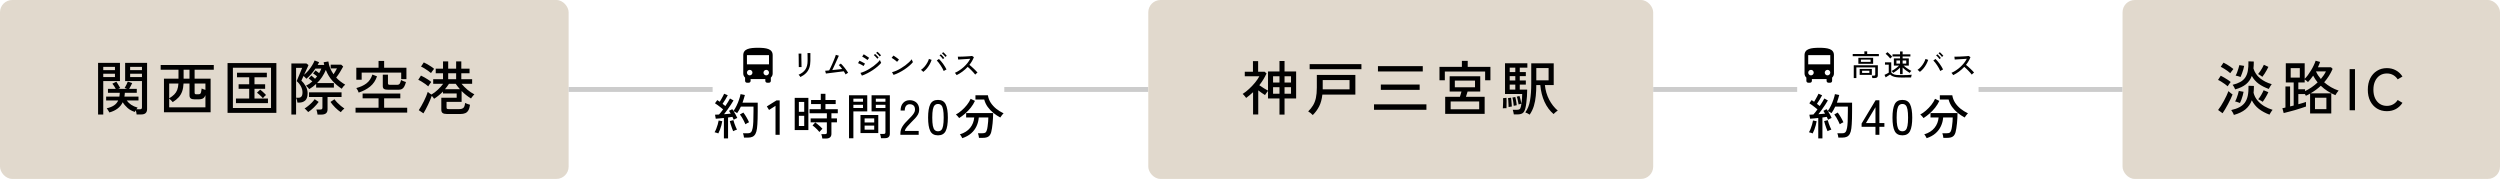 <svg width="1020" height="73" viewBox="0 0 1020 73" fill="none" xmlns="http://www.w3.org/2000/svg">
<rect width="232" height="73" rx="5" fill="#E1D9CD"/>
<path d="M55.736 46.704C55.72 46.464 55.68 46.184 55.616 45.864C55.552 45.544 55.48 45.256 55.4 45C55.32 45.128 55.24 45.248 55.16 45.36C55.096 45.488 55.048 45.592 55.016 45.672C53.848 45.304 52.856 44.76 52.04 44.04C51.224 43.32 50.568 42.544 50.072 41.712C49.096 43.76 47.272 45.152 44.6 45.888C44.536 45.744 44.44 45.56 44.312 45.336C44.184 45.112 44.048 44.896 43.904 44.688C43.776 44.464 43.656 44.296 43.544 44.184C44.792 43.896 45.792 43.496 46.544 42.984C47.296 42.472 47.856 41.808 48.224 40.992H43.304V39.408H48.704C48.752 39.168 48.784 38.92 48.8 38.664C48.832 38.408 48.856 38.144 48.872 37.872H44.048V36.264H47.24C47.064 35.944 46.848 35.576 46.592 35.16C46.336 34.744 46.088 34.4 45.848 34.128L47.48 33.336C47.736 33.672 48.008 34.096 48.296 34.608C48.6 35.104 48.848 35.536 49.04 35.904L48.224 36.264H51.92L50.864 35.88C51.088 35.496 51.328 35.056 51.584 34.56C51.84 34.064 52.024 33.64 52.136 33.288L53.936 33.888C53.792 34.224 53.6 34.616 53.36 35.064C53.136 35.496 52.912 35.896 52.688 36.264H55.808V37.872H50.936C50.92 38.128 50.896 38.384 50.864 38.64C50.848 38.896 50.816 39.152 50.768 39.408H56.504V40.992H51.704C52.168 41.648 52.76 42.224 53.48 42.72C54.216 43.216 55.112 43.616 56.168 43.92C56.104 43.984 56.024 44.08 55.928 44.208C55.832 44.336 55.736 44.464 55.64 44.592H57.008C57.328 44.592 57.56 44.536 57.704 44.424C57.848 44.312 57.92 44.104 57.92 43.8V33.072H51.056V25.656H60.008V44.496C60.008 45.232 59.808 45.784 59.408 46.152C59.024 46.52 58.392 46.704 57.512 46.704H55.736ZM40.016 46.728V25.656H48.944V33.072H42.128V46.728H40.016ZM53.096 31.44H57.92V30.096H53.096V31.44ZM42.128 31.44H46.904V30.096H42.128V31.44ZM53.096 28.608H57.92V27.288H53.096V28.608ZM42.128 28.608H46.904V27.288H42.128V28.608ZM66.896 45.792V32.088H72.824V28.44H65.552V26.52H87.224V28.44H79.4V32.088H85.928V45.792H66.896ZM69.032 43.8H83.816V38.808C83.56 39.496 83.208 39.96 82.76 40.2C82.328 40.424 81.76 40.536 81.056 40.536H79.424C78.688 40.536 78.152 40.408 77.816 40.152C77.48 39.896 77.312 39.464 77.312 38.856V34.08H74.888C74.824 35.328 74.632 36.4 74.312 37.296C73.992 38.192 73.52 38.992 72.896 39.696C72.272 40.384 71.464 41.04 70.472 41.664C70.328 41.472 70.104 41.224 69.8 40.92C69.496 40.616 69.24 40.384 69.032 40.224V43.8ZM69.032 40.104C69.88 39.592 70.568 39.072 71.096 38.544C71.624 38.016 72.024 37.4 72.296 36.696C72.568 35.976 72.736 35.104 72.8 34.08H69.032V40.104ZM80.144 38.472H80.84C81.192 38.472 81.456 38.416 81.632 38.304C81.824 38.176 81.96 37.944 82.04 37.608C82.136 37.256 82.216 36.752 82.28 36.096C82.488 36.192 82.728 36.296 83 36.408C83.288 36.504 83.56 36.592 83.816 36.672V34.08H79.4V37.8C79.4 38.008 79.448 38.176 79.544 38.304C79.64 38.416 79.84 38.472 80.144 38.472ZM74.912 32.088H77.312V28.44H74.912V32.088ZM92.84 46.056V25.728H112.76V46.056H92.84ZM95.024 44.064H110.576V27.624H95.024V44.064ZM96.272 42.072V40.2H101.672V36.24H97.352V34.392H101.672V31.512H96.704V29.664H108.872V31.512H103.832V34.392H108.176V36.24H103.832V40.2H109.328V42.072H96.272ZM107.264 40.056C107.12 39.864 106.896 39.624 106.592 39.336C106.288 39.032 105.976 38.744 105.656 38.472C105.336 38.184 105.064 37.968 104.84 37.824L106.16 36.576C106.368 36.72 106.632 36.936 106.952 37.224C107.272 37.512 107.584 37.8 107.888 38.088C108.192 38.36 108.408 38.584 108.536 38.76C108.376 38.872 108.152 39.072 107.864 39.36C107.592 39.648 107.392 39.88 107.264 40.056ZM118.88 46.728V25.896H125.024L125.864 26.544C125.816 26.672 125.696 26.952 125.504 27.384C125.312 27.8 125.088 28.288 124.832 28.848C124.576 29.408 124.32 29.96 124.064 30.504C124.656 30.04 125.232 29.48 125.792 28.824C126.352 28.152 126.856 27.456 127.304 26.736C127.752 26.016 128.104 25.328 128.36 24.672L130.184 25.368C130.104 25.544 130.016 25.728 129.92 25.92C129.824 26.112 129.72 26.304 129.608 26.496H132.296C132.248 26.32 132.2 26.144 132.152 25.968C132.12 25.776 132.088 25.584 132.056 25.392L133.976 25.08C134.104 26.072 134.352 27.008 134.72 27.888C135.104 28.752 135.56 29.56 136.088 30.312C136.6 29.512 137.064 28.712 137.48 27.912H134.912V26.376H139.208L140.024 27.144C139.672 27.832 139.232 28.592 138.704 29.424C138.192 30.256 137.68 31 137.168 31.656C137.728 32.248 138.32 32.784 138.944 33.264C139.568 33.744 140.2 34.168 140.84 34.536C140.632 34.696 140.376 34.952 140.072 35.304C139.784 35.656 139.568 35.96 139.424 36.216C138.064 35.32 136.816 34.256 135.68 33.024C134.544 31.776 133.632 30.28 132.944 28.536C132.064 30.616 130.872 32.4 129.368 33.888H136.232V35.736H128.984V34.248C128.568 34.648 128.12 35.024 127.64 35.376C127.176 35.728 126.688 36.056 126.176 36.36C126.048 36.168 125.84 35.92 125.552 35.616C125.264 35.296 125.032 35.08 124.856 34.968C125.336 34.728 125.792 34.464 126.224 34.176C126.656 33.872 127.064 33.552 127.448 33.216C126.92 32.752 126.424 32.344 125.96 31.992L127.04 30.84C127.28 31.016 127.528 31.224 127.784 31.464C128.056 31.688 128.304 31.912 128.528 32.136C128.688 31.976 128.832 31.816 128.96 31.656C129.104 31.48 129.24 31.312 129.368 31.152C129.112 30.928 128.84 30.712 128.552 30.504C128.264 30.296 127.992 30.112 127.736 29.952L128.744 28.752C128.968 28.912 129.208 29.088 129.464 29.28C129.736 29.472 129.984 29.664 130.208 29.856C130.384 29.552 130.544 29.248 130.688 28.944C130.848 28.624 130.992 28.304 131.12 27.984H128.696C128.152 28.816 127.544 29.6 126.872 30.336C126.216 31.072 125.592 31.672 125 32.136C124.888 31.992 124.712 31.808 124.472 31.584C124.248 31.344 124.04 31.144 123.848 30.984C123.624 31.48 123.424 31.912 123.248 32.28C123.088 32.632 122.992 32.848 122.96 32.928C123.696 33.6 124.304 34.376 124.784 35.256C125.264 36.12 125.504 37.048 125.504 38.04C125.504 39.416 125.184 40.4 124.544 40.992C123.904 41.568 123.088 41.856 122.096 41.856H121.352C121.288 41.12 121.104 40.464 120.8 39.888V46.728H118.88ZM129.56 46.752C129.528 46.464 129.464 46.104 129.368 45.672C129.272 45.256 129.176 44.928 129.08 44.688H130.664C130.984 44.688 131.208 44.632 131.336 44.52C131.48 44.408 131.552 44.2 131.552 43.896V39.576H126.08V37.68H139.352V39.576H133.64V44.592C133.64 45.344 133.432 45.888 133.016 46.224C132.6 46.576 131.968 46.752 131.12 46.752H129.56ZM120.8 39.888H121.736C122.264 39.888 122.672 39.728 122.96 39.408C123.264 39.072 123.416 38.488 123.416 37.656C123.416 36.872 123.208 36.08 122.792 35.28C122.376 34.464 121.792 33.736 121.04 33.096C121.072 33.016 121.16 32.8 121.304 32.448C121.448 32.096 121.624 31.68 121.832 31.2C122.04 30.704 122.248 30.208 122.456 29.712C122.664 29.216 122.84 28.784 122.984 28.416C123.144 28.048 123.24 27.808 123.272 27.696H120.8V39.888ZM139.04 45.768C138.288 45.272 137.528 44.64 136.76 43.872C135.992 43.104 135.352 42.344 134.84 41.592L136.472 40.488C136.744 40.904 137.12 41.36 137.6 41.856C138.08 42.352 138.584 42.816 139.112 43.248C139.64 43.68 140.104 44.024 140.504 44.28C140.296 44.424 140.032 44.656 139.712 44.976C139.408 45.296 139.184 45.56 139.04 45.768ZM125.744 45.72C125.584 45.528 125.344 45.272 125.024 44.952C124.72 44.616 124.464 44.384 124.256 44.256C124.688 44.016 125.168 43.68 125.696 43.248C126.24 42.816 126.752 42.352 127.232 41.856C127.712 41.36 128.096 40.896 128.384 40.464L130.016 41.592C129.472 42.344 128.808 43.104 128.024 43.872C127.256 44.624 126.496 45.24 125.744 45.72ZM145.064 45.936V43.968H154.448V40.128H147.944V38.16H163.328V40.128H156.728V43.968H166.136V45.936H145.064ZM145.376 32.52V27.624H154.448V24.864H156.728V27.624H165.824V32.28H163.688V29.616H147.56V32.52H145.376ZM158.624 36.624C157.696 36.624 157.056 36.52 156.704 36.312C156.352 36.088 156.176 35.696 156.176 35.136V30.456H158.288V33.96C158.288 34.216 158.352 34.392 158.48 34.488C158.608 34.568 158.864 34.608 159.248 34.608H161.984C162.496 34.608 162.856 34.464 163.064 34.176C163.272 33.888 163.464 33.376 163.64 32.64C163.784 32.736 163.984 32.84 164.24 32.952C164.496 33.064 164.752 33.168 165.008 33.264C165.28 33.36 165.488 33.424 165.632 33.456C165.424 34.256 165.184 34.888 164.912 35.352C164.656 35.816 164.336 36.144 163.952 36.336C163.568 36.528 163.072 36.624 162.464 36.624H158.624ZM146.336 37.776C146.224 37.456 146.096 37.144 145.952 36.84C145.808 36.536 145.616 36.232 145.376 35.928C146.992 35.512 148.368 34.88 149.504 34.032C150.64 33.168 151.448 31.96 151.928 30.408L153.824 31.152C153.248 32.848 152.312 34.232 151.016 35.304C149.72 36.36 148.16 37.184 146.336 37.776ZM182.36 46.512C181.528 46.512 180.936 46.376 180.584 46.104C180.232 45.848 180.056 45.408 180.056 44.784V39.864H186.32V38.136H180.728V37.344C180.184 37.904 179.608 38.432 179 38.928C178.408 39.424 177.776 39.88 177.104 40.296C177.024 40.136 176.888 39.944 176.696 39.72C176.52 39.496 176.344 39.288 176.168 39.096C176.008 39.608 175.784 40.184 175.496 40.824C175.224 41.464 174.928 42.12 174.608 42.792C174.288 43.448 173.968 44.08 173.648 44.688C173.328 45.296 173.032 45.816 172.76 46.248L170.864 44.952C171.184 44.488 171.52 43.936 171.872 43.296C172.24 42.656 172.6 41.984 172.952 41.28C173.304 40.576 173.616 39.896 173.888 39.24C174.16 38.568 174.376 37.984 174.536 37.488C174.648 37.6 174.856 37.768 175.16 37.992C175.48 38.216 175.768 38.408 176.024 38.568C176.936 38.056 177.816 37.392 178.664 36.576C179.528 35.76 180.24 34.968 180.8 34.2H176.744V32.304H180.752V29.88H177.776V28.008H180.752V25.056H182.864V28.008H186.104V25.056H188.216V28.008H191.576V29.88H188.216V32.304H192.632V34.2H188.312C189 35.032 189.808 35.84 190.736 36.624C191.68 37.408 192.616 38.032 193.544 38.496C193.432 38.592 193.28 38.752 193.088 38.976C192.896 39.2 192.712 39.424 192.536 39.648C192.376 39.872 192.256 40.048 192.176 40.176C190.752 39.312 189.472 38.296 188.336 37.128V41.568H182.192V43.848C182.192 44.088 182.248 44.264 182.36 44.376C182.488 44.472 182.728 44.52 183.08 44.52H187.328C188.112 44.52 188.688 44.352 189.056 44.016C189.44 43.68 189.672 43.008 189.752 42C189.976 42.128 190.296 42.264 190.712 42.408C191.144 42.552 191.496 42.664 191.768 42.744C191.64 43.736 191.408 44.504 191.072 45.048C190.752 45.592 190.328 45.968 189.8 46.176C189.272 46.4 188.632 46.512 187.88 46.512H182.36ZM174.728 35.232C174.44 34.96 174.048 34.648 173.552 34.296C173.056 33.944 172.544 33.608 172.016 33.288C171.504 32.968 171.048 32.728 170.648 32.568L171.752 30.84C172.2 31.048 172.68 31.296 173.192 31.584C173.704 31.872 174.2 32.176 174.68 32.496C175.176 32.816 175.6 33.136 175.952 33.456C175.872 33.552 175.744 33.72 175.568 33.96C175.392 34.2 175.224 34.44 175.064 34.68C174.904 34.92 174.792 35.104 174.728 35.232ZM175.856 29.808C175.568 29.552 175.176 29.248 174.68 28.896C174.184 28.544 173.672 28.208 173.144 27.888C172.632 27.568 172.176 27.328 171.776 27.168L172.904 25.464C173.32 25.64 173.792 25.88 174.32 26.184C174.864 26.488 175.384 26.808 175.88 27.144C176.392 27.48 176.8 27.792 177.104 28.08C177.024 28.176 176.896 28.344 176.72 28.584C176.544 28.808 176.368 29.04 176.192 29.28C176.032 29.504 175.92 29.68 175.856 29.808ZM181.568 36.384H187.64C187.032 35.696 186.464 34.968 185.936 34.2H183.176C182.936 34.568 182.68 34.936 182.408 35.304C182.152 35.672 181.872 36.032 181.568 36.384ZM182.864 32.304H186.104V29.88H182.864V32.304Z" fill="black"/>
<rect x="232" y="35.5" width="58.75" height="2" fill="#CCCCCC"/>
<path d="M313.75 26.25H304.75V22.5H313.75M312.625 30.75C312.327 30.75 312.04 30.631 311.83 30.421C311.619 30.209 311.5 29.923 311.5 29.625C311.5 29.327 311.619 29.041 311.83 28.829C312.04 28.619 312.327 28.5 312.625 28.5C312.923 28.5 313.21 28.619 313.42 28.829C313.631 29.041 313.75 29.327 313.75 29.625C313.75 29.923 313.631 30.209 313.42 30.421C313.21 30.631 312.923 30.75 312.625 30.75ZM305.875 30.75C305.577 30.75 305.29 30.631 305.08 30.421C304.869 30.209 304.75 29.923 304.75 29.625C304.75 29.327 304.869 29.041 305.08 28.829C305.29 28.619 305.577 28.5 305.875 28.5C306.173 28.5 306.46 28.619 306.67 28.829C306.881 29.041 307 29.327 307 29.625C307 29.923 306.881 30.209 306.67 30.421C306.46 30.631 306.173 30.75 305.875 30.75ZM303.25 30C303.25 30.66 303.542 31.253 304 31.665V33C304 33.199 304.079 33.39 304.22 33.53C304.36 33.671 304.551 33.75 304.75 33.75H305.5C305.699 33.75 305.89 33.671 306.03 33.53C306.171 33.39 306.25 33.199 306.25 33V32.25H312.25V33C312.25 33.199 312.329 33.39 312.47 33.53C312.61 33.671 312.801 33.75 313 33.75H313.75C313.949 33.75 314.14 33.671 314.28 33.53C314.421 33.39 314.5 33.199 314.5 33V31.665C314.957 31.253 315.25 30.66 315.25 30V22.5C315.25 19.875 312.565 19.5 309.25 19.5C305.935 19.5 303.25 19.875 303.25 22.5V30Z" fill="black"/>
<path d="M326.558 31.432C326.526 31.352 326.466 31.248 326.378 31.12C326.29 31 326.194 30.88 326.09 30.76C325.994 30.64 325.906 30.548 325.826 30.484C327.066 29.956 327.986 29.248 328.586 28.36C329.194 27.464 329.498 26.28 329.498 24.808V24.364C329.498 24.244 329.498 24.052 329.498 23.788C329.498 23.524 329.494 23.24 329.486 22.936C329.486 22.632 329.482 22.364 329.474 22.132C329.474 21.892 329.47 21.736 329.462 21.664H330.638V24.808C330.638 25.904 330.49 26.864 330.194 27.688C329.906 28.504 329.462 29.216 328.862 29.824C328.262 30.432 327.494 30.968 326.558 31.432ZM325.898 27.364C325.906 27.316 325.906 27.156 325.898 26.884C325.898 26.612 325.894 26.276 325.886 25.876C325.886 25.476 325.882 25.056 325.874 24.616C325.874 24.168 325.87 23.744 325.862 23.344C325.854 22.944 325.846 22.608 325.838 22.336C325.83 22.064 325.822 21.904 325.814 21.856H326.954C326.954 21.912 326.954 22.076 326.954 22.348C326.954 22.62 326.954 22.952 326.954 23.344C326.962 23.728 326.97 24.14 326.978 24.58C326.986 25.012 326.994 25.428 327.002 25.828C327.01 26.22 327.014 26.556 327.014 26.836C327.022 27.108 327.03 27.28 327.038 27.352L325.898 27.364ZM345.014 30.364C344.934 30.196 344.826 30.004 344.69 29.788C344.562 29.564 344.418 29.332 344.258 29.092C344.074 29.116 343.782 29.152 343.382 29.2C342.99 29.248 342.534 29.304 342.014 29.368C341.502 29.432 340.974 29.5 340.43 29.572C339.894 29.636 339.382 29.7 338.894 29.764C338.406 29.82 337.99 29.872 337.646 29.92C337.302 29.968 337.078 30 336.974 30.016L336.662 28.864C336.75 28.864 336.942 28.852 337.238 28.828C337.534 28.796 337.89 28.76 338.306 28.72C338.474 28.424 338.662 28.052 338.87 27.604C339.086 27.156 339.306 26.676 339.53 26.164C339.762 25.652 339.978 25.148 340.178 24.652C340.386 24.156 340.562 23.708 340.706 23.308C340.858 22.908 340.962 22.596 341.018 22.372L342.242 22.732C342.17 22.908 342.058 23.168 341.906 23.512C341.754 23.848 341.578 24.236 341.378 24.676C341.186 25.108 340.982 25.56 340.766 26.032C340.55 26.504 340.338 26.964 340.13 27.412C339.922 27.852 339.734 28.244 339.566 28.588C340.054 28.54 340.546 28.492 341.042 28.444C341.546 28.388 342.018 28.336 342.458 28.288C342.906 28.232 343.286 28.184 343.598 28.144C343.35 27.808 343.106 27.496 342.866 27.208C342.626 26.912 342.414 26.684 342.23 26.524L343.07 25.948C343.31 26.172 343.566 26.436 343.838 26.74C344.11 27.044 344.382 27.368 344.654 27.712C344.926 28.056 345.178 28.4 345.41 28.744C345.65 29.08 345.858 29.396 346.034 29.692C345.946 29.732 345.834 29.796 345.698 29.884C345.562 29.964 345.43 30.052 345.302 30.148C345.182 30.236 345.086 30.308 345.014 30.364ZM351.662 30.856L351.062 29.74C351.638 29.58 352.234 29.364 352.85 29.092C353.466 28.812 354.074 28.488 354.674 28.12C355.282 27.752 355.862 27.364 356.414 26.956C356.966 26.54 357.466 26.12 357.914 25.696C358.362 25.272 358.734 24.864 359.03 24.472C359.054 24.568 359.094 24.696 359.15 24.856C359.214 25.008 359.282 25.16 359.354 25.312C359.426 25.464 359.482 25.576 359.522 25.648C359.122 26.136 358.63 26.632 358.046 27.136C357.462 27.632 356.818 28.116 356.114 28.588C355.418 29.052 354.69 29.48 353.93 29.872C353.178 30.264 352.422 30.592 351.662 30.856ZM353.93 24.508C353.85 24.428 353.714 24.32 353.522 24.184C353.33 24.048 353.122 23.908 352.898 23.764C352.674 23.612 352.458 23.476 352.25 23.356C352.05 23.236 351.89 23.152 351.77 23.104L352.394 22.144C352.538 22.224 352.714 22.332 352.922 22.468C353.13 22.596 353.342 22.732 353.558 22.876C353.782 23.02 353.986 23.16 354.17 23.296C354.362 23.424 354.506 23.524 354.602 23.596L353.93 24.508ZM352.322 26.944C352.218 26.856 352.07 26.756 351.878 26.644C351.694 26.532 351.49 26.42 351.266 26.308C351.042 26.188 350.822 26.08 350.606 25.984C350.398 25.888 350.222 25.816 350.078 25.768L350.654 24.772C350.814 24.836 350.998 24.92 351.206 25.024C351.422 25.128 351.638 25.24 351.854 25.36C352.078 25.472 352.286 25.584 352.478 25.696C352.67 25.8 352.818 25.888 352.922 25.96L352.322 26.944ZM358.922 23.044C358.81 22.884 358.666 22.712 358.49 22.528C358.322 22.344 358.146 22.168 357.962 22C357.786 21.824 357.622 21.684 357.47 21.58L357.974 21.112C358.11 21.208 358.274 21.348 358.466 21.532C358.658 21.716 358.846 21.904 359.03 22.096C359.214 22.28 359.354 22.436 359.45 22.564L358.922 23.044ZM357.938 23.968C357.826 23.808 357.686 23.636 357.518 23.452C357.35 23.26 357.178 23.08 357.002 22.912C356.826 22.736 356.666 22.592 356.522 22.48L357.026 22.012C357.154 22.116 357.31 22.26 357.494 22.444C357.686 22.628 357.87 22.816 358.046 23.008C358.23 23.2 358.37 23.364 358.466 23.5L357.938 23.968ZM364.574 30.556L363.95 29.44C364.518 29.304 365.114 29.1 365.738 28.828C366.362 28.548 366.978 28.224 367.586 27.856C368.202 27.488 368.79 27.096 369.35 26.68C369.91 26.256 370.414 25.832 370.862 25.408C371.318 24.984 371.69 24.576 371.978 24.184C372.002 24.272 372.046 24.396 372.11 24.556C372.174 24.708 372.242 24.86 372.314 25.012C372.386 25.156 372.442 25.264 372.482 25.336C372.098 25.816 371.61 26.312 371.018 26.824C370.426 27.336 369.774 27.832 369.062 28.312C368.35 28.784 367.61 29.216 366.842 29.608C366.074 30 365.318 30.316 364.574 30.556ZM366.002 25.228C365.914 25.132 365.774 25.008 365.582 24.856C365.398 24.696 365.194 24.536 364.97 24.376C364.746 24.208 364.526 24.056 364.31 23.92C364.102 23.776 363.926 23.672 363.782 23.608L364.526 22.672C364.67 22.752 364.846 22.864 365.054 23.008C365.27 23.152 365.49 23.304 365.714 23.464C365.938 23.624 366.146 23.78 366.338 23.932C366.53 24.084 366.678 24.208 366.782 24.304L366.002 25.228ZM376.706 29.332C376.61 29.22 376.466 29.076 376.274 28.9C376.082 28.724 375.91 28.592 375.758 28.504C376.278 28.152 376.754 27.724 377.186 27.22C377.626 26.708 378.002 26.176 378.314 25.624C378.634 25.064 378.862 24.536 378.998 24.04L380.102 24.424C379.91 25.024 379.65 25.624 379.322 26.224C378.994 26.824 378.61 27.392 378.17 27.928C377.73 28.456 377.242 28.924 376.706 29.332ZM385.034 28.972C384.906 28.644 384.73 28.28 384.506 27.88C384.29 27.48 384.046 27.08 383.774 26.68C383.51 26.272 383.242 25.896 382.97 25.552C382.698 25.2 382.442 24.912 382.202 24.688L383.09 24.052C383.354 24.3 383.63 24.596 383.918 24.94C384.214 25.276 384.502 25.64 384.782 26.032C385.062 26.424 385.322 26.82 385.562 27.22C385.802 27.612 386.006 27.984 386.174 28.336C386.046 28.392 385.862 28.488 385.622 28.624C385.39 28.752 385.194 28.868 385.034 28.972ZM385.718 23.224C385.614 23.064 385.478 22.892 385.31 22.708C385.142 22.516 384.97 22.336 384.794 22.168C384.618 21.992 384.458 21.848 384.314 21.736L384.842 21.292C384.97 21.396 385.126 21.54 385.31 21.724C385.502 21.908 385.686 22.096 385.862 22.288C386.046 22.48 386.186 22.644 386.282 22.78L385.718 23.224ZM384.71 24.112C384.606 23.944 384.474 23.764 384.314 23.572C384.154 23.38 383.986 23.196 383.81 23.02C383.634 22.844 383.474 22.7 383.33 22.588L383.87 22.156C383.998 22.26 384.15 22.408 384.326 22.6C384.51 22.784 384.69 22.976 384.866 23.176C385.042 23.368 385.178 23.532 385.274 23.668L384.71 24.112ZM390.314 30.652C390.234 30.532 390.122 30.372 389.978 30.172C389.842 29.964 389.714 29.812 389.594 29.716C390.21 29.452 390.826 29.116 391.442 28.708C392.058 28.3 392.646 27.844 393.206 27.34C393.766 26.828 394.274 26.288 394.73 25.72C395.186 25.144 395.562 24.564 395.858 23.98C395.49 24.004 395.07 24.032 394.598 24.064C394.134 24.088 393.662 24.116 393.182 24.148C392.71 24.18 392.274 24.208 391.874 24.232C391.474 24.256 391.158 24.276 390.926 24.292L390.794 23.128C390.986 23.128 391.278 23.124 391.67 23.116C392.062 23.108 392.498 23.096 392.978 23.08C393.466 23.056 393.95 23.032 394.43 23.008C394.918 22.976 395.354 22.948 395.738 22.924C396.13 22.892 396.418 22.86 396.602 22.828L397.346 23.308C397.146 23.86 396.89 24.4 396.578 24.928C396.274 25.456 395.922 25.968 395.522 26.464C395.794 26.68 396.086 26.924 396.398 27.196C396.71 27.468 397.018 27.752 397.322 28.048C397.626 28.336 397.91 28.616 398.174 28.888C398.438 29.152 398.654 29.392 398.822 29.608C398.686 29.696 398.522 29.824 398.33 29.992C398.146 30.152 397.998 30.3 397.886 30.436C397.726 30.212 397.522 29.964 397.274 29.692C397.034 29.412 396.77 29.128 396.482 28.84C396.194 28.544 395.906 28.26 395.618 27.988C395.33 27.716 395.066 27.48 394.826 27.28C394.162 27.992 393.438 28.64 392.654 29.224C391.87 29.8 391.09 30.276 390.314 30.652Z" fill="black"/>
<path d="M295.35 56.46V48.14C294.71 48.207 294.097 48.267 293.51 48.32C292.923 48.373 292.43 48.413 292.03 48.44L291.73 46.8C291.943 46.787 292.183 46.773 292.45 46.76C292.73 46.747 293.03 46.733 293.35 46.72C293.59 46.467 293.857 46.16 294.15 45.8C294.443 45.427 294.737 45.033 295.03 44.62C294.737 44.367 294.397 44.093 294.01 43.8C293.623 43.493 293.23 43.193 292.83 42.9C292.43 42.607 292.057 42.353 291.71 42.14L292.65 40.84C292.797 40.933 292.957 41.04 293.13 41.16C293.303 41.267 293.477 41.387 293.65 41.52C293.863 41.2 294.083 40.833 294.31 40.42C294.55 40.007 294.77 39.607 294.97 39.22C295.183 38.82 295.343 38.493 295.45 38.24L296.93 38.86C296.637 39.407 296.297 40.007 295.91 40.66C295.523 41.3 295.157 41.867 294.81 42.36C295.023 42.52 295.223 42.68 295.41 42.84C295.61 42.987 295.79 43.127 295.95 43.26C296.363 42.66 296.737 42.08 297.07 41.52C297.403 40.96 297.657 40.513 297.83 40.18L299.27 40.98C298.977 41.5 298.61 42.093 298.17 42.76C297.743 43.413 297.29 44.073 296.81 44.74C296.33 45.407 295.863 46.027 295.41 46.6C295.917 46.56 296.403 46.52 296.87 46.48C297.337 46.44 297.757 46.4 298.13 46.36C298.01 46.147 297.89 45.947 297.77 45.76C297.65 45.56 297.537 45.38 297.43 45.22L298.77 44.54C298.93 44.753 299.09 44.993 299.25 45.26C299.703 44.66 300.123 43.953 300.51 43.14C300.91 42.327 301.25 41.5 301.53 40.66C301.823 39.82 302.03 39.067 302.15 38.4L303.91 38.76C303.79 39.253 303.643 39.767 303.47 40.3C303.31 40.82 303.137 41.347 302.95 41.88H309.15V45.28C309.15 46.493 309.137 47.533 309.11 48.4C309.097 49.267 309.063 50.02 309.01 50.66C308.97 51.287 308.917 51.86 308.85 52.38C308.73 53.34 308.517 54.093 308.21 54.64C307.903 55.187 307.503 55.573 307.01 55.8C306.517 56.027 305.93 56.14 305.25 56.14H303.55C303.537 55.873 303.483 55.56 303.39 55.2C303.31 54.853 303.223 54.573 303.13 54.36H305.23C305.75 54.36 306.15 54.213 306.43 53.92C306.71 53.627 306.93 53.06 307.09 52.22C307.21 51.62 307.297 50.78 307.35 49.7C307.403 48.607 307.43 47.133 307.43 45.28V43.5H302.27C302.057 43.98 301.817 44.447 301.55 44.9C301.297 45.353 301.03 45.773 300.75 46.16C300.59 46.04 300.357 45.893 300.05 45.72C299.743 45.547 299.497 45.427 299.31 45.36C299.603 45.8 299.883 46.273 300.15 46.78C300.417 47.273 300.637 47.72 300.81 48.12C300.637 48.187 300.39 48.3 300.07 48.46C299.75 48.62 299.51 48.753 299.35 48.86C299.283 48.687 299.203 48.5 299.11 48.3C299.03 48.1 298.937 47.893 298.83 47.68C298.577 47.72 298.297 47.76 297.99 47.8C297.697 47.84 297.383 47.887 297.05 47.94V56.46H295.35ZM293.07 54.44C292.963 54.387 292.81 54.327 292.61 54.26C292.41 54.193 292.21 54.133 292.01 54.08C291.823 54.013 291.67 53.973 291.55 53.96C291.777 53.587 292.003 53.12 292.23 52.56C292.457 51.987 292.657 51.4 292.83 50.8C293.003 50.187 293.13 49.64 293.21 49.16L294.69 49.46C294.61 49.98 294.483 50.553 294.31 51.18C294.15 51.793 293.957 52.387 293.73 52.96C293.517 53.533 293.297 54.027 293.07 54.44ZM304.13 50.7C303.957 50.26 303.743 49.8 303.49 49.32C303.25 48.827 302.99 48.353 302.71 47.9C302.43 47.433 302.157 47.033 301.89 46.7L303.29 45.92C303.717 46.48 304.137 47.113 304.55 47.82C304.963 48.527 305.317 49.213 305.61 49.88C305.423 49.947 305.163 50.073 304.83 50.26C304.51 50.433 304.277 50.58 304.13 50.7ZM299.13 53.52C298.983 53.173 298.817 52.747 298.63 52.24C298.443 51.72 298.27 51.2 298.11 50.68C297.963 50.16 297.843 49.733 297.75 49.4L299.23 49.02C299.323 49.38 299.45 49.807 299.61 50.3C299.783 50.78 299.963 51.253 300.15 51.72C300.35 52.187 300.53 52.58 300.69 52.9C300.583 52.913 300.423 52.96 300.21 53.04C299.997 53.12 299.79 53.207 299.59 53.3C299.39 53.393 299.237 53.467 299.13 53.52ZM316.41 55V43.18L313.77 44.86L312.87 43.42L316.81 40.96H318.11V55H316.41ZM335.519 56.52C335.492 56.253 335.432 55.94 335.339 55.58C335.259 55.22 335.179 54.933 335.099 54.72H336.579C336.859 54.72 337.059 54.673 337.179 54.58C337.299 54.487 337.359 54.307 337.359 54.04V49.92H330.739V48.3H337.359V46.2H330.299V44.56H334.879V42.46H330.919V40.8H334.879V38.28H336.779V40.8H340.959V42.46H336.779V44.56H341.819V46.2H339.219V48.3H341.479V49.92H339.219V54.62C339.219 55.233 339.039 55.7 338.679 56.02C338.319 56.353 337.765 56.52 337.019 56.52H335.519ZM324.239 53.06V39.94H329.819V53.06H324.239ZM325.939 51.42H328.119V47.26H325.939V51.42ZM325.939 45.62H328.119V41.58H325.939V45.62ZM334.319 53.86C334.092 53.553 333.812 53.233 333.479 52.9C333.145 52.553 332.805 52.227 332.459 51.92C332.112 51.613 331.799 51.367 331.519 51.18L332.619 49.96C332.939 50.187 333.285 50.453 333.659 50.76C334.032 51.067 334.385 51.373 334.719 51.68C335.065 51.987 335.345 52.273 335.559 52.54C335.465 52.62 335.325 52.753 335.139 52.94C334.965 53.127 334.799 53.307 334.639 53.48C334.479 53.653 334.372 53.78 334.319 53.86ZM359.459 56.38C359.432 56.127 359.379 55.82 359.299 55.46C359.219 55.1 359.139 54.827 359.059 54.64H360.499C360.779 54.64 360.972 54.593 361.079 54.5C361.199 54.393 361.259 54.22 361.259 53.98V45.44H355.599V38.88H363.059V54.56C363.059 55.173 362.892 55.627 362.559 55.92C362.239 56.227 361.712 56.38 360.979 56.38H359.459ZM346.399 56.42V38.88H353.839V45.44H348.179V56.42H346.399ZM351.079 54.3V46.92H358.339V54.3H351.079ZM352.759 52.9H356.679V51.24H352.759V52.9ZM352.759 49.96H356.679V48.32H352.759V49.96ZM348.179 44.06H352.099V42.76H348.179V44.06ZM357.339 44.06H361.259V42.76H357.339V44.06ZM348.179 41.52H352.099V40.26H348.179V41.52ZM357.339 41.52H361.259V40.26H357.339V41.52ZM367.359 55V54.44C367.359 53.453 367.639 52.507 368.199 51.6C368.772 50.693 369.599 49.727 370.679 48.7C371.132 48.26 371.552 47.827 371.939 47.4C372.339 46.96 372.665 46.527 372.919 46.1C373.172 45.673 373.305 45.26 373.319 44.86C373.345 44.073 373.165 43.487 372.779 43.1C372.392 42.713 371.845 42.52 371.139 42.52C370.525 42.52 370.039 42.747 369.679 43.2C369.319 43.64 369.139 44.273 369.139 45.1H367.439C367.439 43.793 367.779 42.767 368.459 42.02C369.152 41.26 370.045 40.88 371.139 40.88C371.912 40.88 372.592 41.04 373.179 41.36C373.779 41.667 374.239 42.12 374.559 42.72C374.892 43.32 375.045 44.047 375.019 44.9C375.005 45.527 374.852 46.113 374.559 46.66C374.265 47.193 373.885 47.713 373.419 48.22C372.952 48.727 372.432 49.26 371.859 49.82C371.219 50.473 370.632 51.107 370.099 51.72C369.579 52.32 369.272 52.887 369.179 53.42H374.819V55H367.359ZM382.704 55.22C381.184 55.22 380.131 54.627 379.544 53.44C378.957 52.253 378.664 50.44 378.664 48C378.664 45.56 378.957 43.747 379.544 42.56C380.131 41.36 381.184 40.76 382.704 40.76C384.211 40.76 385.257 41.36 385.844 42.56C386.431 43.747 386.724 45.56 386.724 48C386.724 50.44 386.431 52.253 385.844 53.44C385.257 54.627 384.211 55.22 382.704 55.22ZM382.704 53.56C383.264 53.56 383.711 53.393 384.044 53.06C384.391 52.713 384.637 52.133 384.784 51.32C384.944 50.507 385.024 49.4 385.024 48C385.024 46.587 384.944 45.473 384.784 44.66C384.637 43.847 384.391 43.273 384.044 42.94C383.711 42.593 383.264 42.42 382.704 42.42C382.157 42.42 381.711 42.593 381.364 42.94C381.017 43.273 380.764 43.847 380.604 44.66C380.444 45.473 380.364 46.587 380.364 48C380.364 49.4 380.444 50.507 380.604 51.32C380.764 52.133 381.017 52.713 381.364 53.06C381.711 53.393 382.157 53.56 382.704 53.56ZM392.603 56.38C392.563 56.26 392.483 56.1 392.363 55.9C392.256 55.7 392.136 55.493 392.003 55.28C391.869 55.08 391.743 54.927 391.623 54.82C393.449 54.26 394.849 53.373 395.823 52.16C396.796 50.947 397.349 49.533 397.483 47.92H394.183V46.12H405.203C405.203 46.733 405.183 47.407 405.143 48.14C405.116 48.86 405.063 49.58 404.983 50.3C404.916 51.02 404.829 51.7 404.723 52.34C404.629 52.967 404.523 53.5 404.403 53.94C404.149 54.82 403.756 55.42 403.223 55.74C402.703 56.073 401.983 56.24 401.063 56.24H399.423C399.409 55.973 399.356 55.647 399.263 55.26C399.183 54.873 399.096 54.573 399.003 54.36H400.823C401.369 54.36 401.769 54.28 402.023 54.12C402.276 53.947 402.476 53.613 402.623 53.12C402.756 52.72 402.863 52.207 402.943 51.58C403.036 50.94 403.109 50.287 403.163 49.62C403.216 48.953 403.243 48.387 403.243 47.92H399.343C399.249 49.187 398.943 50.373 398.423 51.48C397.916 52.587 397.183 53.56 396.223 54.4C395.263 55.24 394.056 55.9 392.603 56.38ZM408.123 47.94C407.149 47.42 406.209 46.8 405.303 46.08C404.409 45.347 403.629 44.52 402.963 43.6C402.309 42.68 401.843 41.68 401.563 40.6H397.983V38.86H403.063C403.236 39.967 403.616 40.98 404.203 41.9C404.803 42.807 405.549 43.627 406.443 44.36C407.349 45.08 408.356 45.707 409.463 46.24C409.329 46.347 409.169 46.513 408.983 46.74C408.809 46.953 408.643 47.173 408.483 47.4C408.323 47.613 408.203 47.793 408.123 47.94ZM391.323 48.18C391.256 48.06 391.143 47.907 390.983 47.72C390.823 47.533 390.656 47.347 390.483 47.16C390.309 46.973 390.149 46.827 390.003 46.72C390.789 46.307 391.569 45.76 392.343 45.08C393.129 44.4 393.849 43.647 394.503 42.82C395.156 41.993 395.663 41.16 396.023 40.32L397.783 41.16C397.343 42.12 396.776 43.04 396.083 43.92C395.389 44.787 394.629 45.587 393.803 46.32C392.976 47.04 392.149 47.66 391.323 48.18Z" fill="black"/>
<rect x="409.75" y="35.5" width="58.75" height="2" fill="#CCCCCC"/>
<rect x="468.5" width="206" height="73" rx="5" fill="#E1D9CD"/>
<path d="M522.028 46.752V40.176H517.348V37.08C517.156 37.288 516.932 37.576 516.676 37.944C516.42 38.296 516.236 38.576 516.124 38.784C515.74 38.544 515.3 38.256 514.804 37.92C514.324 37.584 513.844 37.232 513.364 36.864V46.704H511.252V37.608C510.804 38.024 510.34 38.432 509.86 38.832C509.396 39.216 508.916 39.592 508.42 39.96C508.34 39.816 508.212 39.64 508.036 39.432C507.86 39.208 507.676 38.992 507.484 38.784C507.292 38.576 507.132 38.424 507.004 38.328C507.884 37.768 508.764 37.08 509.644 36.264C510.524 35.448 511.332 34.592 512.068 33.696C512.804 32.784 513.388 31.928 513.82 31.128H507.868V29.256H511.204V24.936H513.316V29.256H515.956L516.748 29.976C516.348 30.84 515.9 31.672 515.404 32.472C514.908 33.272 514.372 34.04 513.796 34.776C514.356 35.176 514.972 35.584 515.644 36C516.316 36.416 516.884 36.744 517.348 36.984V29.16H522.028V24.888H524.092V29.16H528.82V40.176H524.092V46.752H522.028ZM524.092 38.232H526.732V35.568H524.092V38.232ZM519.412 38.232H522.028V35.568H519.412V38.232ZM524.092 33.672H526.732V31.104H524.092V33.672ZM519.412 33.672H522.028V31.104H519.412V33.672ZM535.612 46.944C535.356 46.656 535.052 46.376 534.7 46.104C534.364 45.832 534.044 45.616 533.74 45.456C534.54 44.672 535.196 43.856 535.708 43.008C536.236 42.144 536.628 41.136 536.884 39.984C537.14 38.816 537.268 37.4 537.268 35.736V30.576H552.988V38.592H539.524C539.316 40.496 538.876 42.104 538.204 43.416C537.532 44.728 536.668 45.904 535.612 46.944ZM534.34 28.224V26.16H555.46V28.224H534.34ZM539.668 36.456H550.612V32.664H539.668V36.456ZM560.596 44.808V42.576H581.98V44.808H560.596ZM562.204 29.16V26.976H580.492V29.16H562.204ZM563.38 36.672V34.488H579.22V36.672H563.38ZM589.636 46.464V39.504H595.636C595.748 39.184 595.86 38.824 595.972 38.424C596.1 38.008 596.204 37.648 596.284 37.344H591.46V31.128H603.94V37.344H598.78C598.684 37.664 598.572 38.024 598.444 38.424C598.332 38.824 598.22 39.184 598.108 39.504H605.74V46.464H589.636ZM587.308 32.76V27.288H596.452V24.84H598.828V27.288H608.092V32.736H605.932V29.184H589.492V32.76H587.308ZM591.868 44.568H603.508V41.4H591.868V44.568ZM593.572 35.592H601.804V32.88H593.572V35.592ZM624.1 46.776C623.892 46.616 623.596 46.44 623.212 46.248C622.844 46.072 622.548 45.944 622.324 45.864C623.316 44.472 623.964 42.816 624.268 40.896C624.588 38.96 624.748 36.744 624.748 34.248V25.848H633.916V34.704H630.316C630.54 36.88 631.116 38.856 632.044 40.632C632.972 42.408 634.148 43.912 635.572 45.144C635.428 45.208 635.236 45.328 634.996 45.504C634.772 45.68 634.556 45.864 634.348 46.056C634.14 46.248 633.98 46.408 633.868 46.536C632.332 45.24 631.1 43.584 630.172 41.568C629.244 39.552 628.668 37.264 628.444 34.704H626.812C626.812 36.224 626.74 37.704 626.596 39.144C626.468 40.568 626.212 41.92 625.828 43.2C625.444 44.48 624.868 45.672 624.1 46.776ZM617.644 46.68C617.612 46.424 617.548 46.096 617.452 45.696C617.372 45.312 617.292 45.016 617.212 44.808H618.772C619.332 44.808 619.732 44.728 619.972 44.568C620.228 44.392 620.42 44 620.548 43.392C620.628 43.04 620.708 42.584 620.788 42.024C620.868 41.464 620.932 40.864 620.98 40.224C621.028 39.568 621.052 38.944 621.052 38.352H614.044V25.8H623.164V27.6H620.068V29.4H622.54V31.056H620.068V32.832H622.54V34.512H620.068V36.552H623.092C623.092 37.48 623.06 38.416 622.996 39.36C622.932 40.288 622.844 41.16 622.732 41.976C622.636 42.792 622.516 43.496 622.372 44.088C622.132 45.112 621.756 45.8 621.244 46.152C620.748 46.504 620.028 46.68 619.084 46.68H617.644ZM626.812 32.784H631.828V27.768H626.812V32.784ZM613.156 44.208C613.188 43.872 613.212 43.44 613.228 42.912C613.26 42.384 613.276 41.856 613.276 41.328C613.292 40.8 613.284 40.376 613.252 40.056L614.644 39.912C614.676 40.232 614.692 40.664 614.692 41.208C614.692 41.736 614.684 42.272 614.668 42.816C614.668 43.344 614.66 43.784 614.644 44.136C614.468 44.12 614.22 44.12 613.9 44.136C613.58 44.152 613.332 44.176 613.156 44.208ZM615.508 43.656C615.508 43.352 615.492 42.968 615.46 42.504C615.444 42.024 615.42 41.56 615.388 41.112C615.356 40.648 615.316 40.288 615.268 40.032L616.516 39.864C616.564 40.168 616.604 40.552 616.636 41.016C616.684 41.464 616.724 41.912 616.756 42.36C616.804 42.808 616.828 43.176 616.828 43.464C616.716 43.48 616.5 43.512 616.18 43.56C615.86 43.592 615.636 43.624 615.508 43.656ZM615.964 36.552H618.244V34.512H615.964V36.552ZM617.596 43.176C617.58 42.856 617.54 42.488 617.476 42.072C617.428 41.64 617.364 41.216 617.284 40.8C617.22 40.384 617.148 40.048 617.068 39.792L618.244 39.576C618.324 39.864 618.404 40.224 618.484 40.656C618.564 41.072 618.636 41.488 618.7 41.904C618.764 42.32 618.804 42.664 618.82 42.936C618.756 42.952 618.636 42.976 618.46 43.008C618.284 43.04 618.108 43.072 617.932 43.104C617.772 43.136 617.66 43.16 617.596 43.176ZM615.964 29.4H618.244V27.6H615.964V29.4ZM615.964 32.832H618.244V31.056H615.964V32.832ZM619.588 42.624C619.524 42.16 619.42 41.616 619.276 40.992C619.148 40.368 619.004 39.848 618.844 39.432L619.948 39.168C620.044 39.408 620.14 39.728 620.236 40.128C620.348 40.512 620.444 40.904 620.524 41.304C620.62 41.688 620.692 42.016 620.74 42.288C620.692 42.304 620.58 42.336 620.404 42.384C620.244 42.432 620.084 42.48 619.924 42.528C619.764 42.576 619.652 42.608 619.588 42.624Z" fill="black"/>
<rect x="674.5" y="35.5" width="58.75" height="2" fill="#CCCCCC"/>
<path d="M746.75 26.25H737.75V22.5H746.75M745.625 30.75C745.327 30.75 745.04 30.631 744.83 30.421C744.619 30.209 744.5 29.923 744.5 29.625C744.5 29.327 744.619 29.041 744.83 28.829C745.04 28.619 745.327 28.5 745.625 28.5C745.923 28.5 746.21 28.619 746.42 28.829C746.631 29.041 746.75 29.327 746.75 29.625C746.75 29.923 746.631 30.209 746.42 30.421C746.21 30.631 745.923 30.75 745.625 30.75ZM738.875 30.75C738.577 30.75 738.29 30.631 738.08 30.421C737.869 30.209 737.75 29.923 737.75 29.625C737.75 29.327 737.869 29.041 738.08 28.829C738.29 28.619 738.577 28.5 738.875 28.5C739.173 28.5 739.46 28.619 739.67 28.829C739.881 29.041 740 29.327 740 29.625C740 29.923 739.881 30.209 739.67 30.421C739.46 30.631 739.173 30.75 738.875 30.75ZM736.25 30C736.25 30.66 736.542 31.253 737 31.665V33C737 33.199 737.079 33.39 737.22 33.53C737.36 33.671 737.551 33.75 737.75 33.75H738.5C738.699 33.75 738.89 33.671 739.03 33.53C739.171 33.39 739.25 33.199 739.25 33V32.25H745.25V33C745.25 33.199 745.329 33.39 745.47 33.53C745.61 33.671 745.801 33.75 746 33.75H746.75C746.949 33.75 747.14 33.671 747.28 33.53C747.421 33.39 747.5 33.199 747.5 33V31.665C747.957 31.253 748.25 30.66 748.25 30V22.5C748.25 19.875 745.565 19.5 742.25 19.5C738.935 19.5 736.25 19.875 736.25 22.5V30Z" fill="black"/>
<path d="M756.33 31.864V26.632H766.17L766.158 30.748C766.158 31.124 766.054 31.4 765.846 31.576C765.638 31.752 765.318 31.84 764.886 31.84H763.902C763.894 31.696 763.866 31.52 763.818 31.312C763.77 31.112 763.718 30.952 763.662 30.832H764.646C764.806 30.832 764.922 30.804 764.994 30.748C765.066 30.684 765.102 30.576 765.102 30.424V27.496H757.398V31.864H756.33ZM758.214 26.02V23.572H764.238V26.02H758.214ZM758.742 30.544V28.12H763.71V30.544H758.742ZM755.91 22.936V22.036H760.662V20.944H761.814V22.036H766.578V22.936H755.91ZM759.246 25.24H763.206V24.328H759.246V25.24ZM759.738 29.764H762.702V28.864H759.738V29.764ZM775.218 30.244V27.592C774.834 27.992 774.394 28.376 773.898 28.744C773.41 29.112 772.934 29.444 772.47 29.74C772.414 29.644 772.31 29.512 772.158 29.344C772.006 29.176 771.874 29.052 771.762 28.972C772.09 28.804 772.438 28.6 772.806 28.36C773.182 28.112 773.546 27.848 773.898 27.568C774.25 27.288 774.55 27.024 774.798 26.776H772.698V23.824H775.218V23.032H772.146V22.156H775.218V20.992H776.274V22.156H779.442V23.032H776.274V23.824H778.794V26.776H776.694C776.95 27.016 777.262 27.272 777.63 27.544C777.998 27.816 778.378 28.076 778.77 28.324C779.162 28.564 779.522 28.768 779.85 28.936C779.778 28.984 779.694 29.06 779.598 29.164C779.502 29.268 779.41 29.376 779.322 29.488C779.242 29.592 779.182 29.676 779.142 29.74C778.678 29.452 778.182 29.12 777.654 28.744C777.134 28.36 776.674 27.96 776.274 27.544V30.244H775.218ZM775.758 31.624C774.934 31.624 774.234 31.58 773.658 31.492C773.082 31.412 772.594 31.28 772.194 31.096C771.794 30.92 771.446 30.688 771.15 30.4C771.006 30.504 770.822 30.628 770.598 30.772C770.374 30.916 770.146 31.06 769.914 31.204C769.69 31.348 769.502 31.472 769.35 31.576L768.882 30.532C769.018 30.476 769.194 30.396 769.41 30.292C769.634 30.18 769.858 30.064 770.082 29.944C770.306 29.824 770.482 29.72 770.61 29.632V26.392H769.074V25.42H771.63V29.548C771.83 29.828 772.098 30.052 772.434 30.22C772.77 30.38 773.206 30.496 773.742 30.568C774.286 30.632 774.958 30.664 775.758 30.664C776.726 30.664 777.554 30.648 778.242 30.616C778.938 30.584 779.522 30.54 779.994 30.484C779.97 30.54 779.938 30.644 779.898 30.796C779.858 30.94 779.822 31.088 779.79 31.24C779.758 31.392 779.738 31.512 779.73 31.6C779.53 31.6 779.27 31.6 778.95 31.6C778.638 31.608 778.298 31.612 777.93 31.612C777.562 31.62 777.19 31.624 776.814 31.624C776.438 31.624 776.086 31.624 775.758 31.624ZM771.21 23.896C771.074 23.696 770.894 23.476 770.67 23.236C770.454 22.988 770.226 22.752 769.986 22.528C769.746 22.296 769.526 22.108 769.326 21.964L770.07 21.28C770.262 21.416 770.482 21.6 770.73 21.832C770.978 22.056 771.218 22.288 771.45 22.528C771.682 22.768 771.866 22.976 772.002 23.152C771.954 23.192 771.874 23.26 771.762 23.356C771.65 23.452 771.542 23.552 771.438 23.656C771.334 23.76 771.258 23.84 771.21 23.896ZM773.742 25.936H775.218V24.664H773.742V25.936ZM776.274 25.936H777.75V24.664H776.274V25.936ZM783.306 29.332C783.21 29.22 783.066 29.076 782.874 28.9C782.682 28.724 782.51 28.592 782.358 28.504C782.878 28.152 783.354 27.724 783.786 27.22C784.226 26.708 784.602 26.176 784.914 25.624C785.234 25.064 785.462 24.536 785.598 24.04L786.702 24.424C786.51 25.024 786.25 25.624 785.922 26.224C785.594 26.824 785.21 27.392 784.77 27.928C784.33 28.456 783.842 28.924 783.306 29.332ZM791.634 28.972C791.506 28.644 791.33 28.28 791.106 27.88C790.89 27.48 790.646 27.08 790.374 26.68C790.11 26.272 789.842 25.896 789.57 25.552C789.298 25.2 789.042 24.912 788.802 24.688L789.69 24.052C789.954 24.3 790.23 24.596 790.518 24.94C790.814 25.276 791.102 25.64 791.382 26.032C791.662 26.424 791.922 26.82 792.162 27.22C792.402 27.612 792.606 27.984 792.774 28.336C792.646 28.392 792.462 28.488 792.222 28.624C791.99 28.752 791.794 28.868 791.634 28.972ZM792.318 23.224C792.214 23.064 792.078 22.892 791.91 22.708C791.742 22.516 791.57 22.336 791.394 22.168C791.218 21.992 791.058 21.848 790.914 21.736L791.442 21.292C791.57 21.396 791.726 21.54 791.91 21.724C792.102 21.908 792.286 22.096 792.462 22.288C792.646 22.48 792.786 22.644 792.882 22.78L792.318 23.224ZM791.31 24.112C791.206 23.944 791.074 23.764 790.914 23.572C790.754 23.38 790.586 23.196 790.41 23.02C790.234 22.844 790.074 22.7 789.93 22.588L790.47 22.156C790.598 22.26 790.75 22.408 790.926 22.6C791.11 22.784 791.29 22.976 791.466 23.176C791.642 23.368 791.778 23.532 791.874 23.668L791.31 24.112ZM796.914 30.652C796.834 30.532 796.722 30.372 796.578 30.172C796.442 29.964 796.314 29.812 796.194 29.716C796.81 29.452 797.426 29.116 798.042 28.708C798.658 28.3 799.246 27.844 799.806 27.34C800.366 26.828 800.874 26.288 801.33 25.72C801.786 25.144 802.162 24.564 802.458 23.98C802.09 24.004 801.67 24.032 801.198 24.064C800.734 24.088 800.262 24.116 799.782 24.148C799.31 24.18 798.874 24.208 798.474 24.232C798.074 24.256 797.758 24.276 797.526 24.292L797.394 23.128C797.586 23.128 797.878 23.124 798.27 23.116C798.662 23.108 799.098 23.096 799.578 23.08C800.066 23.056 800.55 23.032 801.03 23.008C801.518 22.976 801.954 22.948 802.338 22.924C802.73 22.892 803.018 22.86 803.202 22.828L803.946 23.308C803.746 23.86 803.49 24.4 803.178 24.928C802.874 25.456 802.522 25.968 802.122 26.464C802.394 26.68 802.686 26.924 802.998 27.196C803.31 27.468 803.618 27.752 803.922 28.048C804.226 28.336 804.51 28.616 804.774 28.888C805.038 29.152 805.254 29.392 805.422 29.608C805.286 29.696 805.122 29.824 804.93 29.992C804.746 30.152 804.598 30.3 804.486 30.436C804.326 30.212 804.122 29.964 803.874 29.692C803.634 29.412 803.37 29.128 803.082 28.84C802.794 28.544 802.506 28.26 802.218 27.988C801.93 27.716 801.666 27.48 801.426 27.28C800.762 27.992 800.038 28.64 799.254 29.224C798.47 29.8 797.69 30.276 796.914 30.652Z" fill="black"/>
<path d="M741.85 56.46V48.14C741.21 48.207 740.597 48.267 740.01 48.32C739.423 48.373 738.93 48.413 738.53 48.44L738.23 46.8C738.443 46.787 738.683 46.773 738.95 46.76C739.23 46.747 739.53 46.733 739.85 46.72C740.09 46.467 740.357 46.16 740.65 45.8C740.943 45.427 741.237 45.033 741.53 44.62C741.237 44.367 740.897 44.093 740.51 43.8C740.123 43.493 739.73 43.193 739.33 42.9C738.93 42.607 738.557 42.353 738.21 42.14L739.15 40.84C739.297 40.933 739.457 41.04 739.63 41.16C739.803 41.267 739.977 41.387 740.15 41.52C740.363 41.2 740.583 40.833 740.81 40.42C741.05 40.007 741.27 39.607 741.47 39.22C741.683 38.82 741.843 38.493 741.95 38.24L743.43 38.86C743.137 39.407 742.797 40.007 742.41 40.66C742.023 41.3 741.657 41.867 741.31 42.36C741.523 42.52 741.723 42.68 741.91 42.84C742.11 42.987 742.29 43.127 742.45 43.26C742.863 42.66 743.237 42.08 743.57 41.52C743.903 40.96 744.157 40.513 744.33 40.18L745.77 40.98C745.477 41.5 745.11 42.093 744.67 42.76C744.243 43.413 743.79 44.073 743.31 44.74C742.83 45.407 742.363 46.027 741.91 46.6C742.417 46.56 742.903 46.52 743.37 46.48C743.837 46.44 744.257 46.4 744.63 46.36C744.51 46.147 744.39 45.947 744.27 45.76C744.15 45.56 744.037 45.38 743.93 45.22L745.27 44.54C745.43 44.753 745.59 44.993 745.75 45.26C746.203 44.66 746.623 43.953 747.01 43.14C747.41 42.327 747.75 41.5 748.03 40.66C748.323 39.82 748.53 39.067 748.65 38.4L750.41 38.76C750.29 39.253 750.143 39.767 749.97 40.3C749.81 40.82 749.637 41.347 749.45 41.88H755.65V45.28C755.65 46.493 755.637 47.533 755.61 48.4C755.597 49.267 755.563 50.02 755.51 50.66C755.47 51.287 755.417 51.86 755.35 52.38C755.23 53.34 755.017 54.093 754.71 54.64C754.403 55.187 754.003 55.573 753.51 55.8C753.017 56.027 752.43 56.14 751.75 56.14H750.05C750.037 55.873 749.983 55.56 749.89 55.2C749.81 54.853 749.723 54.573 749.63 54.36H751.73C752.25 54.36 752.65 54.213 752.93 53.92C753.21 53.627 753.43 53.06 753.59 52.22C753.71 51.62 753.797 50.78 753.85 49.7C753.903 48.607 753.93 47.133 753.93 45.28V43.5H748.77C748.557 43.98 748.317 44.447 748.05 44.9C747.797 45.353 747.53 45.773 747.25 46.16C747.09 46.04 746.857 45.893 746.55 45.72C746.243 45.547 745.997 45.427 745.81 45.36C746.103 45.8 746.383 46.273 746.65 46.78C746.917 47.273 747.137 47.72 747.31 48.12C747.137 48.187 746.89 48.3 746.57 48.46C746.25 48.62 746.01 48.753 745.85 48.86C745.783 48.687 745.703 48.5 745.61 48.3C745.53 48.1 745.437 47.893 745.33 47.68C745.077 47.72 744.797 47.76 744.49 47.8C744.197 47.84 743.883 47.887 743.55 47.94V56.46H741.85ZM739.57 54.44C739.463 54.387 739.31 54.327 739.11 54.26C738.91 54.193 738.71 54.133 738.51 54.08C738.323 54.013 738.17 53.973 738.05 53.96C738.277 53.587 738.503 53.12 738.73 52.56C738.957 51.987 739.157 51.4 739.33 50.8C739.503 50.187 739.63 49.64 739.71 49.16L741.19 49.46C741.11 49.98 740.983 50.553 740.81 51.18C740.65 51.793 740.457 52.387 740.23 52.96C740.017 53.533 739.797 54.027 739.57 54.44ZM750.63 50.7C750.457 50.26 750.243 49.8 749.99 49.32C749.75 48.827 749.49 48.353 749.21 47.9C748.93 47.433 748.657 47.033 748.39 46.7L749.79 45.92C750.217 46.48 750.637 47.113 751.05 47.82C751.463 48.527 751.817 49.213 752.11 49.88C751.923 49.947 751.663 50.073 751.33 50.26C751.01 50.433 750.777 50.58 750.63 50.7ZM745.63 53.52C745.483 53.173 745.317 52.747 745.13 52.24C744.943 51.72 744.77 51.2 744.61 50.68C744.463 50.16 744.343 49.733 744.25 49.4L745.73 49.02C745.823 49.38 745.95 49.807 746.11 50.3C746.283 50.78 746.463 51.253 746.65 51.72C746.85 52.187 747.03 52.58 747.19 52.9C747.083 52.913 746.923 52.96 746.71 53.04C746.497 53.12 746.29 53.207 746.09 53.3C745.89 53.393 745.737 53.467 745.63 53.52ZM765.19 55V51.74H759.53V50.42L765.23 40.92H766.79V50.2H768.83V51.74H766.79V55H765.19ZM761.31 50.2H765.19V43.74L761.31 50.2ZM776.173 55.22C774.653 55.22 773.599 54.627 773.013 53.44C772.426 52.253 772.133 50.44 772.133 48C772.133 45.56 772.426 43.747 773.013 42.56C773.599 41.36 774.653 40.76 776.173 40.76C777.679 40.76 778.726 41.36 779.313 42.56C779.899 43.747 780.193 45.56 780.193 48C780.193 50.44 779.899 52.253 779.313 53.44C778.726 54.627 777.679 55.22 776.173 55.22ZM776.173 53.56C776.733 53.56 777.179 53.393 777.513 53.06C777.859 52.713 778.106 52.133 778.253 51.32C778.413 50.507 778.493 49.4 778.493 48C778.493 46.587 778.413 45.473 778.253 44.66C778.106 43.847 777.859 43.273 777.513 42.94C777.179 42.593 776.733 42.42 776.173 42.42C775.626 42.42 775.179 42.593 774.833 42.94C774.486 43.273 774.233 43.847 774.073 44.66C773.913 45.473 773.833 46.587 773.833 48C773.833 49.4 773.913 50.507 774.073 51.32C774.233 52.133 774.486 52.713 774.833 53.06C775.179 53.393 775.626 53.56 776.173 53.56ZM786.071 56.38C786.031 56.26 785.951 56.1 785.831 55.9C785.725 55.7 785.605 55.493 785.471 55.28C785.338 55.08 785.211 54.927 785.091 54.82C786.918 54.26 788.318 53.373 789.291 52.16C790.265 50.947 790.818 49.533 790.951 47.92H787.651V46.12H798.671C798.671 46.733 798.651 47.407 798.611 48.14C798.585 48.86 798.531 49.58 798.451 50.3C798.385 51.02 798.298 51.7 798.191 52.34C798.098 52.967 797.991 53.5 797.871 53.94C797.618 54.82 797.225 55.42 796.691 55.74C796.171 56.073 795.451 56.24 794.531 56.24H792.891C792.878 55.973 792.825 55.647 792.731 55.26C792.651 54.873 792.565 54.573 792.471 54.36H794.291C794.838 54.36 795.238 54.28 795.491 54.12C795.745 53.947 795.945 53.613 796.091 53.12C796.225 52.72 796.331 52.207 796.411 51.58C796.505 50.94 796.578 50.287 796.631 49.62C796.685 48.953 796.711 48.387 796.711 47.92H792.811C792.718 49.187 792.411 50.373 791.891 51.48C791.385 52.587 790.651 53.56 789.691 54.4C788.731 55.24 787.525 55.9 786.071 56.38ZM801.591 47.94C800.618 47.42 799.678 46.8 798.771 46.08C797.878 45.347 797.098 44.52 796.431 43.6C795.778 42.68 795.311 41.68 795.031 40.6H791.451V38.86H796.531C796.705 39.967 797.085 40.98 797.671 41.9C798.271 42.807 799.018 43.627 799.911 44.36C800.818 45.08 801.825 45.707 802.931 46.24C802.798 46.347 802.638 46.513 802.451 46.74C802.278 46.953 802.111 47.173 801.951 47.4C801.791 47.613 801.671 47.793 801.591 47.94ZM784.791 48.18C784.725 48.06 784.611 47.907 784.451 47.72C784.291 47.533 784.125 47.347 783.951 47.16C783.778 46.973 783.618 46.827 783.471 46.72C784.258 46.307 785.038 45.76 785.811 45.08C786.598 44.4 787.318 43.647 787.971 42.82C788.625 41.993 789.131 41.16 789.491 40.32L791.251 41.16C790.811 42.12 790.245 43.04 789.551 43.92C788.858 44.787 788.098 45.587 787.271 46.32C786.445 47.04 785.618 47.66 784.791 48.18Z" fill="black"/>
<rect x="807.25" y="35.5" width="58.75" height="2" fill="#CCCCCC"/>
<rect x="866" width="154" height="73" rx="5" fill="#E1D9CD"/>
<path d="M911.416 46.896C911.352 46.656 911.2 46.32 910.96 45.888C910.736 45.472 910.528 45.144 910.336 44.904C911.648 44.616 912.76 44.232 913.672 43.752C914.584 43.272 915.32 42.656 915.88 41.904C916.44 41.152 916.84 40.216 917.08 39.096C917.32 37.96 917.424 36.592 917.392 34.992L919.6 35.064C919.6 36.056 919.552 36.984 919.456 37.848C919.744 39.016 920.272 40.056 921.04 40.968C921.808 41.88 922.728 42.664 923.8 43.32C924.888 43.96 926.024 44.456 927.208 44.808C927.096 44.936 926.952 45.128 926.776 45.384C926.616 45.64 926.456 45.896 926.296 46.152C926.152 46.408 926.04 46.616 925.96 46.776C924.312 46.168 922.872 45.392 921.64 44.448C920.424 43.504 919.456 42.328 918.736 40.92C918.176 42.424 917.304 43.664 916.12 44.64C914.936 45.6 913.368 46.352 911.416 46.896ZM911.944 36.48C911.896 36.32 911.808 36.12 911.68 35.88C911.568 35.64 911.44 35.4 911.296 35.16C911.152 34.92 911.016 34.736 910.888 34.608C912.136 34.304 913.176 33.92 914.008 33.456C914.856 32.992 915.528 32.4 916.024 31.68C916.536 30.944 916.896 30.04 917.104 28.968C917.312 27.88 917.4 26.568 917.368 25.032L919.552 25.104C919.552 26.112 919.504 27.048 919.408 27.912C919.888 29.528 920.792 30.872 922.12 31.944C923.448 33.016 925.032 33.816 926.872 34.344C926.76 34.456 926.624 34.64 926.464 34.896C926.304 35.152 926.152 35.408 926.008 35.664C925.864 35.92 925.752 36.128 925.672 36.288C924.136 35.744 922.776 35.056 921.592 34.224C920.424 33.376 919.472 32.296 918.736 30.984C918.24 32.344 917.448 33.472 916.36 34.368C915.288 35.248 913.816 35.952 911.944 36.48ZM906.808 46.2L904.984 44.88C905.336 44.432 905.72 43.88 906.136 43.224C906.552 42.568 906.96 41.872 907.36 41.136C907.76 40.4 908.12 39.688 908.44 39C908.776 38.296 909.032 37.688 909.208 37.176C909.336 37.288 909.504 37.44 909.712 37.632C909.936 37.808 910.152 37.984 910.36 38.16C910.584 38.32 910.76 38.448 910.888 38.544C910.712 39.04 910.456 39.632 910.12 40.32C909.8 40.992 909.44 41.704 909.04 42.456C908.656 43.192 908.264 43.888 907.864 44.544C907.48 45.2 907.128 45.752 906.808 46.2ZM908.896 35.208C908.608 34.936 908.224 34.632 907.744 34.296C907.28 33.96 906.8 33.64 906.304 33.336C905.808 33.016 905.36 32.776 904.96 32.616L906.064 30.888C906.48 31.08 906.936 31.328 907.432 31.632C907.928 31.92 908.416 32.224 908.896 32.544C909.376 32.848 909.784 33.152 910.12 33.456C910.04 33.552 909.912 33.72 909.736 33.96C909.56 34.2 909.392 34.44 909.232 34.68C909.072 34.92 908.96 35.096 908.896 35.208ZM909.952 29.856C909.664 29.584 909.288 29.28 908.824 28.944C908.36 28.608 907.88 28.288 907.384 27.984C906.888 27.664 906.448 27.416 906.064 27.24L907.192 25.56C907.576 25.736 908.024 25.976 908.536 26.28C909.048 26.584 909.544 26.904 910.024 27.24C910.52 27.576 910.92 27.88 911.224 28.152C911.144 28.248 911.016 28.416 910.84 28.656C910.664 28.88 910.488 29.104 910.312 29.328C910.152 29.552 910.032 29.728 909.952 29.856ZM913.912 42.024C913.768 41.96 913.568 41.888 913.312 41.808C913.056 41.712 912.8 41.624 912.544 41.544C912.288 41.464 912.08 41.416 911.92 41.4C912.144 41.016 912.352 40.568 912.544 40.056C912.752 39.528 912.928 39.008 913.072 38.496C913.232 37.968 913.352 37.504 913.432 37.104L915.376 37.44C915.312 37.888 915.2 38.392 915.04 38.952C914.88 39.512 914.704 40.064 914.512 40.608C914.32 41.136 914.12 41.608 913.912 42.024ZM914.152 31.416C913.992 31.352 913.784 31.28 913.528 31.2C913.272 31.12 913.016 31.048 912.76 30.984C912.504 30.904 912.296 30.856 912.136 30.84C912.36 30.456 912.568 30.008 912.76 29.496C912.968 28.968 913.144 28.44 913.288 27.912C913.448 27.384 913.568 26.936 913.648 26.568L915.616 26.88C915.552 27.28 915.44 27.76 915.28 28.32C915.12 28.864 914.936 29.416 914.728 29.976C914.536 30.52 914.344 31 914.152 31.416ZM923.032 31.344C922.92 31.248 922.752 31.12 922.528 30.96C922.304 30.8 922.072 30.648 921.832 30.504C921.608 30.36 921.432 30.264 921.304 30.216C921.576 29.896 921.864 29.512 922.168 29.064C922.472 28.6 922.76 28.136 923.032 27.672C923.304 27.192 923.512 26.776 923.656 26.424L925.504 27.288C925.344 27.656 925.12 28.088 924.832 28.584C924.56 29.08 924.264 29.576 923.944 30.072C923.624 30.552 923.32 30.976 923.032 31.344ZM923.176 41.544C923.064 41.448 922.888 41.328 922.648 41.184C922.408 41.04 922.168 40.904 921.928 40.776C921.688 40.632 921.496 40.536 921.352 40.488C921.784 40.008 922.2 39.416 922.6 38.712C923.016 37.992 923.336 37.36 923.56 36.816L925.48 37.608C925.24 38.184 924.896 38.848 924.448 39.6C924.016 40.336 923.592 40.984 923.176 41.544ZM942.52 46.296V38.184C942.248 38.344 941.968 38.504 941.68 38.664C941.392 38.808 941.096 38.944 940.792 39.072C940.712 38.88 940.584 38.648 940.408 38.376H937.72V42.528C938.376 42.352 938.976 42.184 939.52 42.024C940.08 41.848 940.52 41.704 940.84 41.592V43.464C940.36 43.64 939.72 43.856 938.92 44.112C938.136 44.368 937.296 44.632 936.4 44.904C935.504 45.16 934.64 45.392 933.808 45.6C932.992 45.824 932.304 46 931.744 46.128L931.216 44.136C931.392 44.104 931.584 44.072 931.792 44.04C932 43.992 932.224 43.936 932.464 43.872V35.28H934.36V43.416C934.6 43.352 934.84 43.296 935.08 43.248C935.32 43.184 935.568 43.12 935.824 43.056V33.648H932.608V25.824H940.312V32.16C940.712 31.776 941.136 31.288 941.584 30.696C942.032 30.088 942.464 29.44 942.88 28.752C943.312 28.048 943.688 27.352 944.008 26.664C944.344 25.96 944.6 25.328 944.776 24.768L946.6 25.272C946.488 25.624 946.352 25.984 946.192 26.352C946.048 26.72 945.888 27.088 945.712 27.456H951.064L951.712 28.104C950.832 30.136 949.68 31.96 948.256 33.576C949.104 34.312 950.032 34.976 951.04 35.568C952.048 36.144 953.088 36.608 954.16 36.96C954.032 37.088 953.88 37.272 953.704 37.512C953.528 37.752 953.36 37.992 953.2 38.232C953.04 38.472 952.92 38.672 952.84 38.832C951.768 38.384 950.72 37.84 949.696 37.2C948.688 36.56 947.752 35.824 946.888 34.992C945.624 36.176 944.224 37.208 942.688 38.088H951.16V46.296H942.52ZM940.456 37.176C941.4 36.728 942.304 36.2 943.168 35.592C944.048 34.984 944.856 34.328 945.592 33.624C944.904 32.792 944.296 31.872 943.768 30.864C943.416 31.36 943.064 31.832 942.712 32.28C942.36 32.728 942.008 33.128 941.656 33.48C941.528 33.352 941.328 33.176 941.056 32.952C940.784 32.712 940.536 32.528 940.312 32.4V33.648H937.72V36.408H940.456V37.176ZM944.512 44.52H949.168V39.888H944.512V44.52ZM934.6 31.656H938.32V27.792H934.6V31.656ZM946.912 32.232C947.792 31.208 948.48 30.176 948.976 29.136H944.92C945.16 29.68 945.448 30.216 945.784 30.744C946.136 31.256 946.512 31.752 946.912 32.232ZM958.648 45V28.2H960.832V45H958.648ZM973.843 45.36C972.323 45.36 970.979 45 969.811 44.28C968.643 43.56 967.723 42.544 967.051 41.232C966.395 39.92 966.067 38.376 966.067 36.6C966.067 34.824 966.395 33.28 967.051 31.968C967.723 30.64 968.643 29.616 969.811 28.896C970.979 28.16 972.323 27.792 973.843 27.792C975.219 27.792 976.451 28.096 977.539 28.704C978.627 29.296 979.515 30.136 980.203 31.224L978.259 32.376C977.763 31.608 977.139 31.016 976.387 30.6C975.635 30.184 974.787 29.976 973.843 29.976C972.755 29.976 971.795 30.248 970.963 30.792C970.147 31.336 969.507 32.104 969.043 33.096C968.579 34.072 968.347 35.24 968.347 36.6C968.347 37.944 968.579 39.112 969.043 40.104C969.507 41.08 970.147 41.84 970.963 42.384C971.795 42.928 972.755 43.2 973.843 43.2C974.787 43.2 975.635 42.992 976.387 42.576C977.139 42.16 977.763 41.568 978.259 40.8L980.203 41.952C979.515 43.024 978.627 43.864 977.539 44.472C976.451 45.064 975.219 45.36 973.843 45.36Z" fill="black"/>
</svg>
